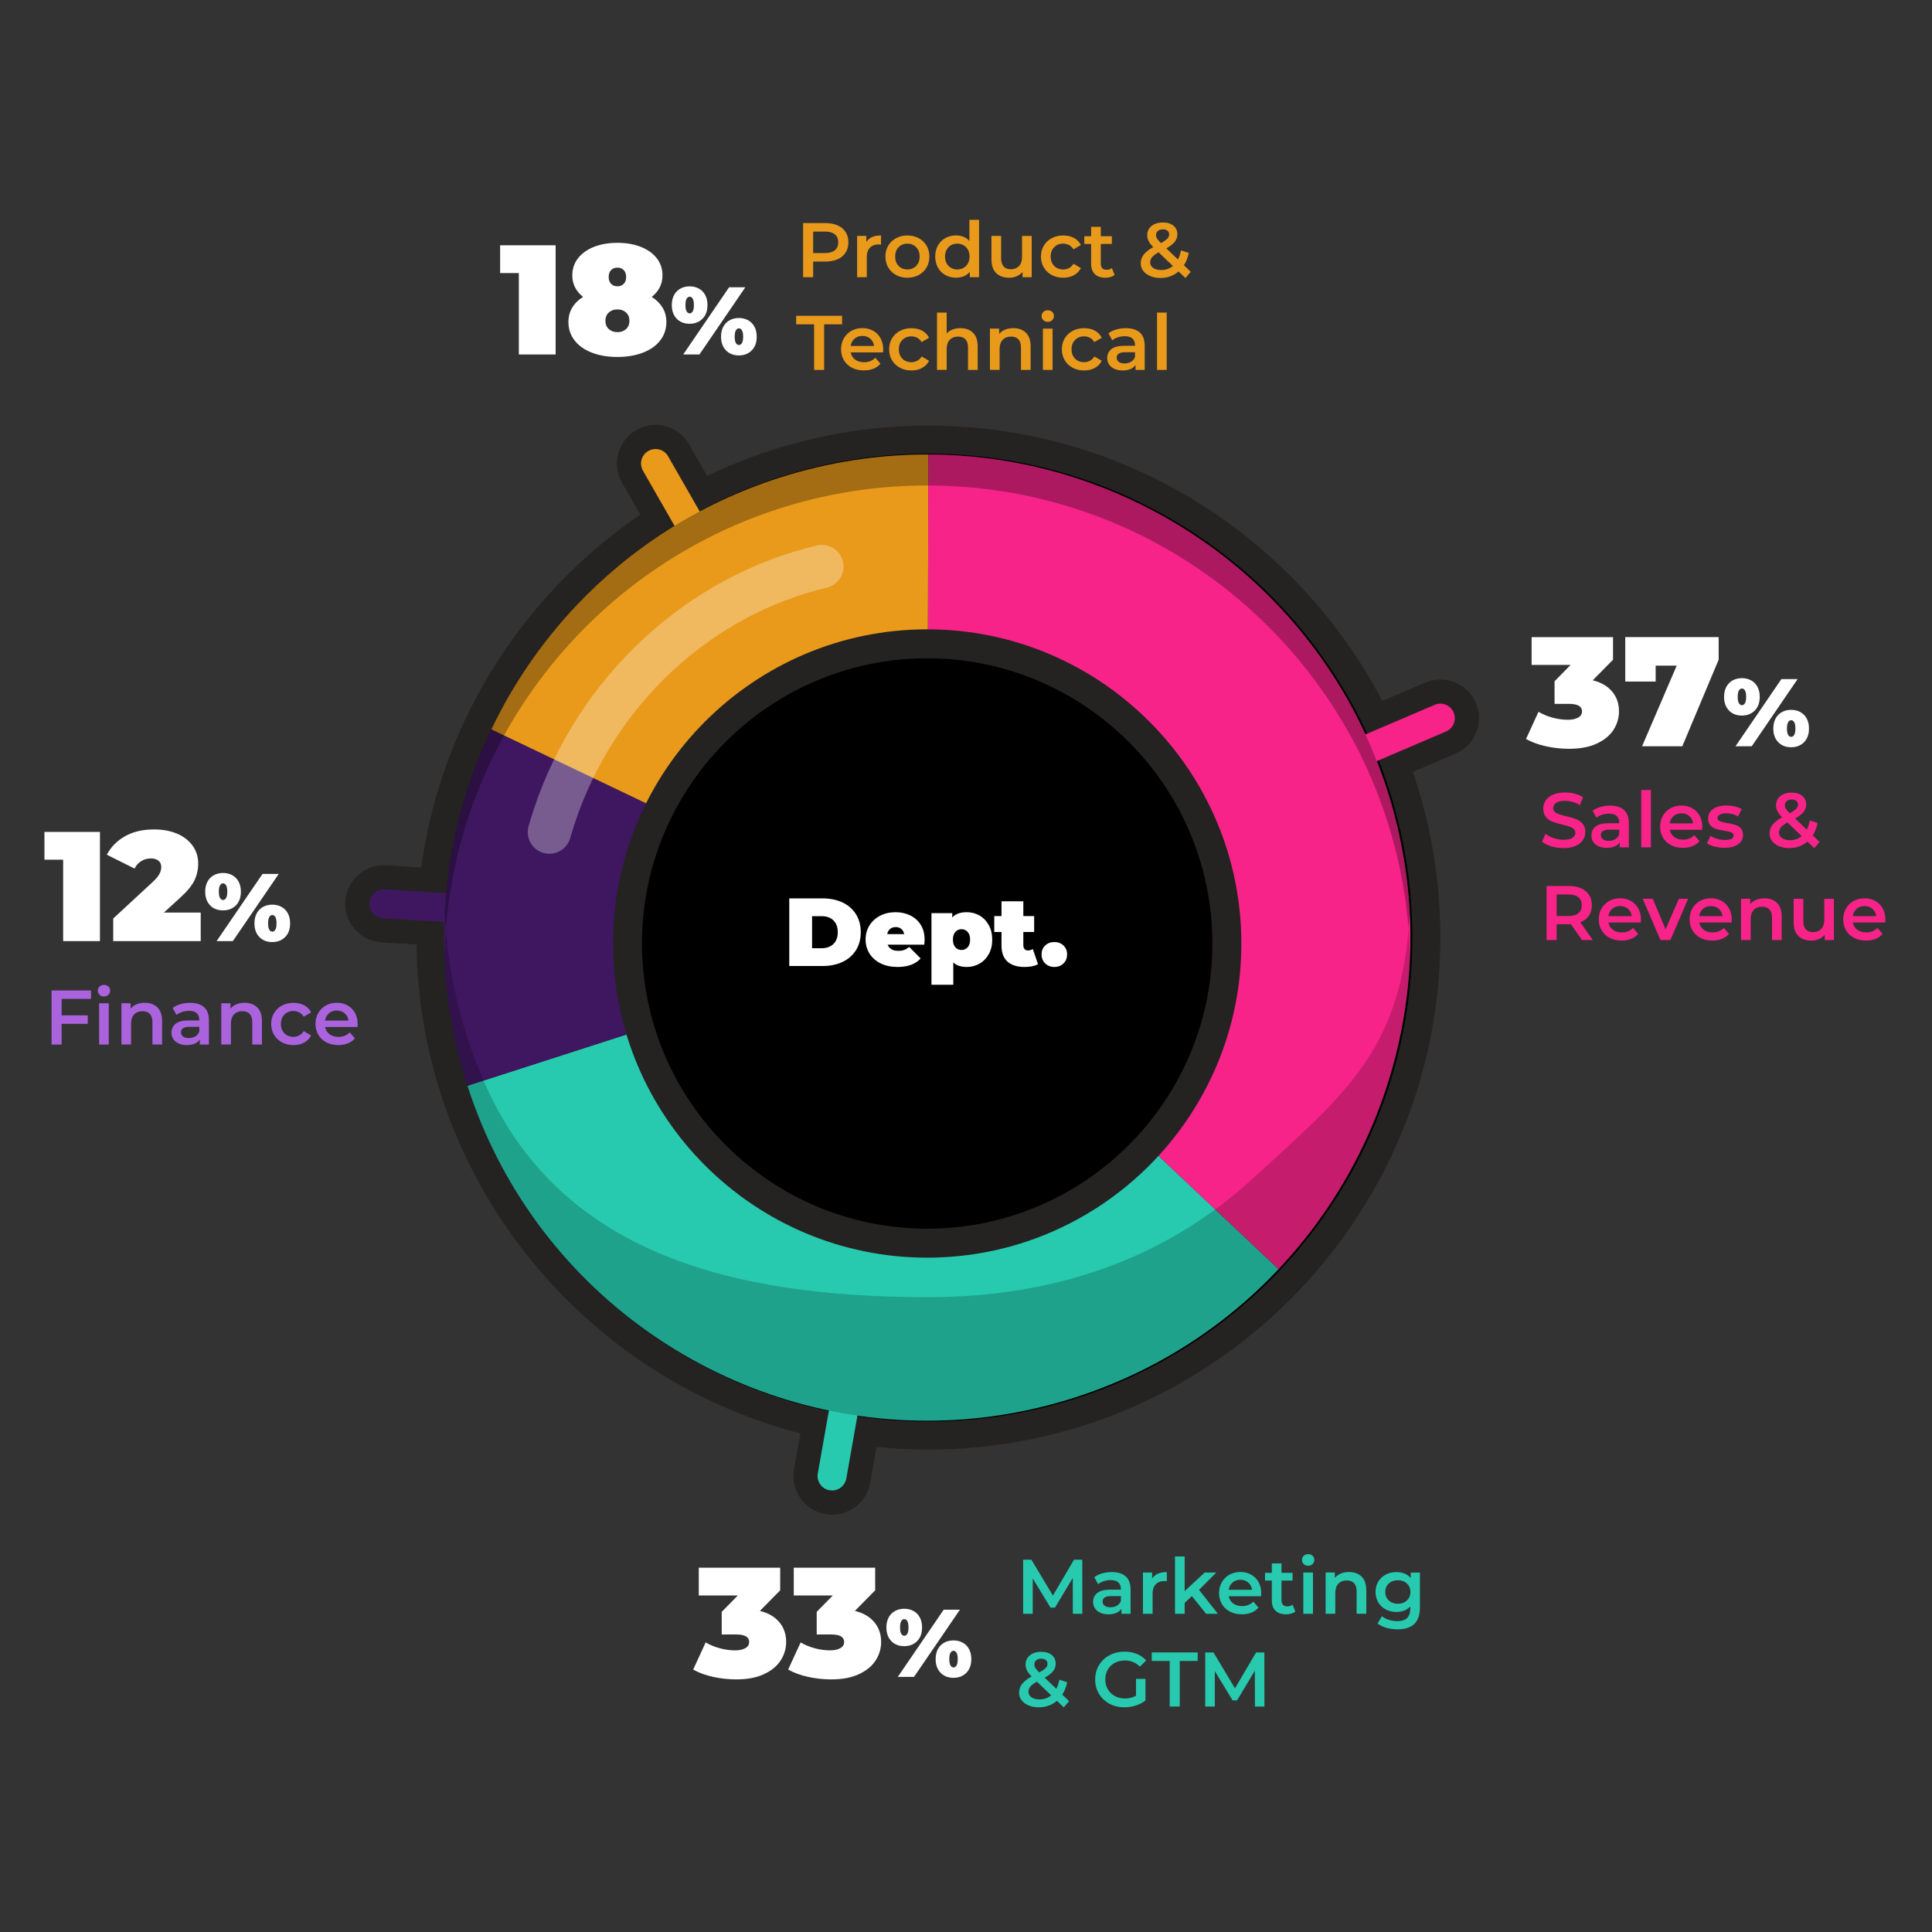 <svg xmlns="http://www.w3.org/2000/svg" id="Layer_10" data-name="Layer 10" viewBox="0 0 800 800"><rect x="0" y="0" width="800" height="800" fill="#333333" stroke="none"/><defs><style>      .cls-1 {        fill: #aa62dd;      }      .cls-2 {        fill: #3e1760;      }      .cls-3 {        fill: #e99a1b;      }      .cls-4, .cls-5 {        fill: #fff;      }      .cls-4, .cls-6 {        opacity: .3;      }      .cls-7 {        fill: #27caaf;      }      .cls-8 {        fill: #252222;      }      .cls-9 {        fill: #f72389;      }      .cls-10 {        fill: none;        stroke: #000;        stroke-miterlimit: 10;        stroke-width: .79px;      }      .cls-11 {        opacity: .2;      }    </style></defs><g><path class="cls-5" d="M322.72,671.72c1.87,2.26,2.81,4.98,2.81,8.17,0,2.71-.74,5.24-2.23,7.59-1.49,2.35-3.78,4.25-6.88,5.72-3.1,1.46-6.95,2.2-11.56,2.2-3.19,0-6.36-.35-9.53-1.03-3.16-.69-5.93-1.7-8.3-3.04l5.17-11.24c1.85,1.08,3.84,1.9,5.97,2.45,2.13.56,4.19.84,6.17.84,1.76,0,3.19-.3,4.26-.9,1.08-.6,1.62-1.46,1.62-2.58,0-2.07-1.79-3.1-5.36-3.1h-6.01v-9.36l6.65-6.78h-16.15v-11.5h33.71v9.36l-8.4,8.52c3.49.86,6.17,2.42,8.04,4.68Z"></path><path class="cls-5" d="M362.05,671.72c1.87,2.26,2.81,4.98,2.81,8.17,0,2.71-.74,5.24-2.23,7.59-1.49,2.35-3.78,4.25-6.88,5.72-3.1,1.46-6.95,2.2-11.56,2.2-3.19,0-6.36-.35-9.53-1.03-3.16-.69-5.93-1.7-8.3-3.04l5.17-11.24c1.85,1.08,3.84,1.9,5.97,2.45,2.13.56,4.19.84,6.17.84,1.76,0,3.19-.3,4.26-.9,1.08-.6,1.62-1.46,1.62-2.58,0-2.07-1.79-3.1-5.36-3.1h-6.01v-9.36l6.65-6.78h-16.15v-11.5h33.71v9.36l-8.4,8.52c3.49.86,6.17,2.42,8.04,4.68Z"></path><path class="cls-5" d="M369.11,679.57c-1.38-1.38-2.07-3.27-2.07-5.68,0-1.62.32-3.01.95-4.17.64-1.17,1.52-2.05,2.64-2.66,1.13-.61,2.39-.91,3.8-.91s2.67.3,3.79.91c1.13.61,2.01,1.5,2.64,2.66.64,1.17.95,2.56.95,4.17,0,2.41-.69,4.31-2.07,5.68-1.38,1.38-3.15,2.07-5.33,2.07s-3.95-.69-5.33-2.07ZM390.77,666.53h6.72l-19,27.82h-6.72l19-27.82ZM375.69,676.53c.33-.54.5-1.42.5-2.64s-.17-2.1-.5-2.64c-.33-.54-.75-.81-1.25-.81s-.92.27-1.25.81c-.33.54-.5,1.42-.5,2.64s.17,2.1.5,2.64c.33.54.75.81,1.25.81s.92-.27,1.25-.81ZM389.5,692.68c-1.38-1.38-2.07-3.27-2.07-5.68,0-1.62.32-3.01.95-4.17.64-1.17,1.52-2.05,2.64-2.66,1.12-.61,2.39-.91,3.79-.91s2.67.3,3.8.91c1.12.61,2.01,1.5,2.64,2.66.64,1.17.95,2.56.95,4.17,0,2.41-.69,4.31-2.07,5.68-1.38,1.38-3.15,2.07-5.33,2.07s-3.95-.69-5.33-2.07ZM396.08,689.64c.33-.54.5-1.42.5-2.64s-.17-2.1-.5-2.64c-.33-.54-.75-.81-1.25-.81s-.92.27-1.25.81-.5,1.42-.5,2.64.17,2.1.5,2.64c.33.54.75.81,1.25.81s.92-.27,1.25-.81Z"></path></g><g><path class="cls-5" d="M667.58,286.38c1.87,2.26,2.81,4.98,2.81,8.17,0,2.71-.74,5.24-2.23,7.59-1.49,2.35-3.78,4.25-6.88,5.72-3.1,1.46-6.95,2.2-11.56,2.2-3.19,0-6.36-.35-9.53-1.03-3.16-.69-5.93-1.7-8.3-3.04l5.17-11.24c1.85,1.08,3.84,1.9,5.97,2.45,2.13.56,4.19.84,6.17.84,1.76,0,3.19-.3,4.26-.9,1.08-.6,1.62-1.46,1.62-2.58,0-2.07-1.79-3.1-5.36-3.1h-6.01v-9.36l6.65-6.78h-16.15v-11.5h33.71v9.36l-8.4,8.52c3.49.86,6.17,2.42,8.04,4.68Z"></path><path class="cls-5" d="M711.66,263.81v9.36l-15.05,35.84h-16.66l14.34-33.39h-8.72v6.59h-12.59v-18.41h38.68Z"></path><path class="cls-5" d="M715.97,294.23c-1.38-1.38-2.07-3.27-2.07-5.68,0-1.62.32-3.01.95-4.17.64-1.17,1.52-2.05,2.64-2.66,1.13-.61,2.39-.91,3.8-.91s2.67.3,3.79.91c1.13.61,2.01,1.5,2.64,2.66.64,1.17.95,2.56.95,4.17,0,2.41-.69,4.31-2.07,5.68-1.38,1.38-3.15,2.07-5.33,2.07s-3.95-.69-5.33-2.07ZM737.63,281.2h6.72l-19,27.82h-6.72l19-27.82ZM722.55,291.19c.33-.54.5-1.42.5-2.64s-.17-2.1-.5-2.64c-.33-.54-.75-.81-1.25-.81s-.92.27-1.25.81c-.33.54-.5,1.42-.5,2.64s.17,2.1.5,2.64c.33.54.75.81,1.25.81s.92-.27,1.25-.81ZM736.36,307.35c-1.38-1.38-2.07-3.27-2.07-5.68,0-1.62.32-3.01.95-4.17.64-1.17,1.52-2.05,2.64-2.66,1.12-.61,2.39-.91,3.79-.91s2.67.3,3.8.91c1.12.61,2.01,1.5,2.64,2.66.64,1.17.95,2.56.95,4.17,0,2.41-.69,4.31-2.07,5.68-1.38,1.38-3.15,2.07-5.33,2.07s-3.95-.69-5.33-2.07ZM742.94,304.31c.33-.54.5-1.42.5-2.64s-.17-2.1-.5-2.64c-.33-.54-.75-.81-1.25-.81s-.92.27-1.25.81-.5,1.42-.5,2.64.17,2.1.5,2.64c.33.54.75.81,1.25.81s.92-.27,1.25-.81Z"></path></g><g><path class="cls-5" d="M41.39,344.48v45.21h-15.24v-33.71h-7.75v-11.5h22.99Z"></path><path class="cls-5" d="M83.11,377.87v11.82h-36.23v-9.36l16.34-15.11c1.42-1.33,2.37-2.48,2.84-3.42.47-.95.71-1.87.71-2.78,0-1.12-.38-1.99-1.13-2.62-.75-.62-1.84-.94-3.26-.94s-2.67.37-3.88,1.1c-1.21.73-2.13,1.77-2.78,3.1l-11.5-5.75c1.72-3.23,4.24-5.78,7.56-7.65,3.31-1.87,7.32-2.81,12.01-2.81,3.57,0,6.74.58,9.49,1.74,2.75,1.16,4.91,2.82,6.46,4.97,1.55,2.15,2.33,4.63,2.33,7.43,0,2.5-.53,4.83-1.58,7.01-1.06,2.17-3.11,4.64-6.17,7.39l-6.46,5.88h15.24Z"></path><path class="cls-5" d="M87.04,374.9c-1.38-1.38-2.07-3.27-2.07-5.68,0-1.62.32-3.01.95-4.17.64-1.17,1.52-2.05,2.64-2.66,1.13-.61,2.39-.91,3.8-.91s2.67.3,3.79.91c1.13.61,2.01,1.5,2.64,2.66.64,1.17.95,2.56.95,4.17,0,2.41-.69,4.31-2.07,5.68-1.38,1.38-3.15,2.07-5.33,2.07s-3.95-.69-5.33-2.07ZM108.7,361.87h6.72l-19,27.82h-6.72l19-27.82ZM93.62,371.86c.33-.54.5-1.42.5-2.64s-.17-2.1-.5-2.64c-.33-.54-.75-.81-1.25-.81s-.92.27-1.25.81c-.33.54-.5,1.42-.5,2.64s.17,2.1.5,2.64c.33.54.75.81,1.25.81s.92-.27,1.25-.81ZM107.43,388.02c-1.38-1.38-2.07-3.27-2.07-5.68,0-1.62.32-3.01.95-4.17.64-1.17,1.52-2.05,2.64-2.66,1.12-.61,2.39-.91,3.79-.91s2.67.3,3.8.91c1.12.61,2.01,1.5,2.64,2.66.64,1.17.95,2.56.95,4.17,0,2.41-.69,4.31-2.07,5.68-1.38,1.38-3.15,2.07-5.33,2.07s-3.95-.69-5.33-2.07ZM114.01,384.98c.33-.54.5-1.42.5-2.64s-.17-2.1-.5-2.64c-.33-.54-.75-.81-1.25-.81s-.92.27-1.25.81-.5,1.42-.5,2.64.17,2.1.5,2.64c.33.54.75.81,1.25.81s.92-.27,1.25-.81Z"></path></g><g><path class="cls-5" d="M230.08,101.57v45.21h-15.24v-33.71h-7.75v-11.5h22.99Z"></path><path class="cls-5" d="M274.35,127.37c1.05,1.74,1.58,3.74,1.58,5.97,0,2.89-.85,5.42-2.55,7.62-1.7,2.2-4.09,3.89-7.17,5.07s-6.6,1.78-10.56,1.78-7.48-.59-10.56-1.78-5.47-2.87-7.17-5.07c-1.7-2.2-2.55-4.74-2.55-7.62,0-2.24.53-4.23,1.58-5.97,1.05-1.74,2.55-3.22,4.49-4.42-2.97-2.37-4.46-5.34-4.46-8.91,0-2.71.79-5.08,2.36-7.1,1.57-2.02,3.77-3.59,6.59-4.71,2.82-1.12,6.06-1.68,9.72-1.68s6.9.56,9.72,1.68c2.82,1.12,5.01,2.69,6.59,4.71,1.57,2.02,2.36,4.39,2.36,7.1,0,3.57-1.49,6.54-4.46,8.91,1.94,1.21,3.43,2.68,4.49,4.42ZM259.24,136.25c.93-.86,1.39-2,1.39-3.42s-.46-2.56-1.39-3.42c-.93-.86-2.12-1.29-3.58-1.29s-2.66.43-3.58,1.29c-.93.86-1.39,2-1.39,3.42s.46,2.56,1.39,3.42c.93.86,2.12,1.29,3.58,1.29s2.66-.43,3.58-1.29ZM253.04,111.84c-.67.69-1,1.64-1,2.84s.33,2.15,1,2.84c.67.69,1.54,1.03,2.62,1.03s1.95-.34,2.62-1.03c.67-.69,1-1.64,1-2.84s-.33-2.15-1-2.84c-.67-.69-1.54-1.03-2.62-1.03s-1.95.35-2.62,1.03Z"></path><path class="cls-5" d="M280.25,131.99c-1.38-1.38-2.07-3.27-2.07-5.68,0-1.62.32-3.01.95-4.17.64-1.17,1.52-2.05,2.64-2.66,1.13-.61,2.39-.91,3.8-.91s2.67.3,3.79.91c1.13.61,2.01,1.5,2.64,2.66.64,1.17.95,2.56.95,4.17,0,2.41-.69,4.31-2.07,5.68-1.38,1.38-3.15,2.07-5.33,2.07s-3.95-.69-5.33-2.07ZM301.91,118.95h6.72l-19,27.82h-6.72l19-27.82ZM286.83,128.95c.33-.54.5-1.42.5-2.64s-.17-2.1-.5-2.64c-.33-.54-.75-.81-1.25-.81s-.92.27-1.25.81c-.33.54-.5,1.42-.5,2.64s.17,2.1.5,2.64c.33.54.75.81,1.25.81s.92-.27,1.25-.81ZM300.64,145.1c-1.38-1.38-2.07-3.27-2.07-5.68,0-1.62.32-3.01.95-4.17.64-1.17,1.52-2.05,2.64-2.66,1.12-.61,2.39-.91,3.79-.91s2.67.3,3.8.91c1.12.61,2.01,1.5,2.64,2.66.64,1.17.95,2.56.95,4.17,0,2.41-.69,4.31-2.07,5.68-1.38,1.38-3.15,2.07-5.33,2.07s-3.95-.69-5.33-2.07ZM307.22,142.06c.33-.54.5-1.42.5-2.64s-.17-2.1-.5-2.64c-.33-.54-.75-.81-1.25-.81s-.92.27-1.25.81-.5,1.42-.5,2.64.17,2.1.5,2.64c.33.54.75.81,1.25.81s.92-.27,1.25-.81Z"></path></g><g><path class="cls-8" d="M257.57,199.9c-4.39-7.65-1.73-17.45,5.93-21.84,2.42-1.39,5.17-2.12,7.95-2.12,5.72,0,11.04,3.08,13.89,8.04l42.15,73.56-9.89,4.59c-3.38,1.57-6.74,3.29-9.99,5.12l-8.65,4.87-41.38-72.22Z"></path><path class="cls-8" d="M157.98,390.21c-4.26-.27-8.17-2.18-11-5.38-2.83-3.2-4.24-7.32-3.97-11.58.52-8.41,7.54-15.01,15.98-15.01.32,0,.64,0,.97.03l77.18,4.8-1.35,10.59c-.47,3.68-.8,7.44-.99,11.18l-.5,10.12-76.31-4.75Z"></path><path class="cls-8" d="M511.06,340.05c-1.37-3.5-2.87-6.96-4.48-10.28l-4.56-9.43,88.11-37.68c2-.86,4.12-1.29,6.29-1.29,6.42,0,12.19,3.81,14.71,9.71,3.47,8.11-.31,17.53-8.42,21l-87.9,37.58-3.75-9.62Z"></path><path class="cls-8" d="M344.55,627.19c-.93,0-1.87-.08-2.79-.24-4.21-.74-7.87-3.08-10.32-6.58-2.45-3.5-3.39-7.75-2.65-11.96l13.66-77.31,9.87,1.77c3.63.65,7.37,1.17,11.12,1.54l10.74,1.06-13.87,78.52c-1.35,7.66-7.98,13.22-15.75,13.22Z"></path><path class="cls-8" d="M384.42,600.24c-116.9,0-212-95.1-212-212s95.1-212,212-212,212,95.1,212,212-95.1,212-212,212Z"></path></g><circle class="cls-10" cx="384.42" cy="388.24" r="200"></circle><path class="cls-7" d="M529.42,525.52c-22.38,23.76-50.89,42.37-84.14,53.08-20.54,6.62-41.36,9.73-61.83,9.68-84.32-.19-162.61-54.1-189.88-138.69l6.66-2.15,183.7-59.2,135.09,127.47,10.4,9.81Z"></path><path class="cls-2" d="M383.93,388.24l-183.7,59.2-6.66,2.15c-5.79-17.96-8.9-36.15-9.56-54.12v-.05c-.21-5.91-.16-11.79.15-17.64,1.39-26.51,8.08-52.24,19.32-75.76l5.24,2.5,175.21,83.72Z"></path><path class="cls-3" d="M384.42,188.21l-.03,12.82-.46,187.21-175.21-83.72-5.24-2.5c8.91-18.64,20.69-35.9,34.97-51.06,22.38-23.75,50.88-42.36,84.14-53.08,20.54-6.61,41.36-9.72,61.83-9.67Z"></path><path class="cls-9" d="M583.85,395.56s0,0,0,.02c-1.01,27.61-7.78,54.44-19.46,78.88-8.92,18.65-20.7,35.9-34.97,51.06l-10.4-9.81-135.09-127.47.46-187.21.03-12.82c84.32.18,162.61,54.09,189.87,138.69,5.43,16.85,8.51,33.9,9.42,50.79.31,5.98.36,11.95.14,17.87Z"></path><path class="cls-3" d="M302.69,258.53c3.48-1.96,7.05-3.79,10.69-5.48l-36.73-64.1c-1.65-2.88-5.31-3.87-8.19-2.22-2.88,1.65-3.87,5.31-2.22,8.19l36.45,63.61Z"></path><path class="cls-2" d="M225.85,372.39l-66.51-4.14c-3.29-.2-6.16,2.31-6.36,5.62-.21,3.31,2.31,6.16,5.62,6.36l66.2,4.12c.2-4.03.55-8.02,1.06-11.96Z"></path><path class="cls-9" d="M601.94,295.02c-1.3-3.05-4.83-4.46-7.88-3.16l-78.48,33.56c1.74,3.59,3.34,7.26,4.79,11l78.4-33.52c3.05-1.3,4.46-4.83,3.16-7.88Z"></path><path class="cls-7" d="M350.55,542.7l-11.92,67.44c-.58,3.26,1.6,6.38,4.86,6.95.35.06.7.09,1.05.09,2.86,0,5.39-2.05,5.9-4.96l11.99-67.89c-4.01-.4-7.98-.94-11.89-1.65Z"></path><path class="cls-6" d="M383.93,201.03h.46c104.73.24,190.55,80.97,198.88,183.61.18-2.3.33-4.62.44-6.95-.91-16.89-3.99-33.94-9.42-50.79-27.26-84.6-105.55-138.51-189.87-138.69-20.47-.05-41.29,3.06-61.83,9.67-33.26,10.72-61.76,29.33-84.14,53.08-14.28,15.16-26.06,32.42-34.97,51.06-11.24,23.52-17.93,49.25-19.32,75.76.1,2.3.25,4.59.43,6.86,2.34-28.88,10.82-56.02,24.13-80.12,34.06-61.7,99.76-103.49,175.21-103.49Z"></path><path class="cls-11" d="M583.27,384.66v-.02c-4.21,51.78-28.69,70.53-64.81,103.62s-81.96,48.87-134.04,48.87c-82.32,0-153.52-18.63-184.19-89.69-8.43-19.52-13.84-40.65-15.64-62.8v.02c-.29,3.56-.48,7.15-.58,10.76v.05c.66,17.97,3.77,36.16,9.56,54.12,27.27,84.59,105.56,138.5,189.88,138.69,20.47.05,41.29-3.06,61.83-9.68,33.25-10.71,61.76-29.32,84.14-53.08,14.27-15.16,26.05-32.41,34.97-51.06,11.68-24.44,18.45-51.27,19.46-78.88,0,0,0-.02,0-.02-.09-3.66-.29-7.29-.58-10.9Z"></path><g><path class="cls-7" d="M444.24,668.24l-.03-14.85-7.36,12.29h-1.86l-7.36-12.1v14.66h-3.97v-22.4h3.42l8.9,14.85,8.74-14.85h3.42l.03,22.4h-3.94Z"></path><path class="cls-7" d="M466.15,652.76c1.33,1.21,2,3.02,2,5.46v10.02h-3.78v-2.08c-.49.75-1.19,1.32-2.1,1.71s-2,.59-3.28.59-2.4-.22-3.36-.66c-.96-.44-1.7-1.04-2.22-1.82-.52-.78-.79-1.66-.79-2.64,0-1.54.57-2.77,1.71-3.7,1.14-.93,2.94-1.39,5.39-1.39h4.42v-.26c0-1.19-.36-2.11-1.07-2.75-.72-.64-1.78-.96-3.19-.96-.96,0-1.9.15-2.83.45s-1.71.71-2.35,1.25l-1.57-2.91c.9-.68,1.97-1.21,3.23-1.57,1.26-.36,2.59-.54,4-.54,2.52,0,4.44.6,5.78,1.81ZM462.5,664.86c.78-.46,1.33-1.11,1.65-1.97v-1.98h-4.13c-2.3,0-3.46.76-3.46,2.27,0,.73.29,1.3.87,1.73.58.43,1.38.64,2.4.64s1.89-.23,2.67-.69Z"></path><path class="cls-7" d="M483.15,650.96v3.81c-.34-.06-.65-.1-.93-.1-1.56,0-2.77.45-3.65,1.36-.88.91-1.31,2.21-1.31,3.92v8.29h-4v-17.09h3.81v2.5c1.15-1.79,3.18-2.69,6.08-2.69Z"></path><path class="cls-7" d="M493.52,660.91l-2.98,2.82v4.51h-4v-23.74h4v14.34l8.29-7.68h4.8l-7.13,7.17,7.81,9.92h-4.86l-5.92-7.33Z"></path><path class="cls-7" d="M522.2,660.97h-13.41c.23,1.26.85,2.26,1.84,2.99.99.74,2.22,1.1,3.7,1.1,1.88,0,3.42-.62,4.64-1.86l2.14,2.46c-.77.92-1.74,1.61-2.91,2.08s-2.5.7-3.97.7c-1.88,0-3.53-.37-4.96-1.12-1.43-.75-2.53-1.79-3.31-3.12-.78-1.33-1.17-2.84-1.17-4.53s.38-3.16,1.14-4.5c.76-1.33,1.81-2.37,3.15-3.12,1.34-.75,2.86-1.12,4.54-1.12s3.15.37,4.46,1.1c1.31.74,2.34,1.77,3.07,3.1.74,1.33,1.1,2.88,1.1,4.62,0,.28-.02.67-.06,1.18ZM510.37,655.29c-.88.76-1.42,1.77-1.62,3.02h9.7c-.17-1.24-.69-2.24-1.57-3.01-.88-.77-1.96-1.15-3.26-1.15s-2.36.38-3.25,1.14Z"></path><path class="cls-7" d="M536.37,667.31c-.47.38-1.04.67-1.71.86-.67.19-1.38.29-2.13.29-1.88,0-3.33-.49-4.35-1.47-1.03-.98-1.54-2.41-1.54-4.29v-8.22h-2.82v-3.2h2.82v-3.9h4v3.9h4.58v3.2h-4.58v8.13c0,.83.2,1.47.61,1.9.4.44.99.66,1.76.66.89,0,1.64-.23,2.24-.7l1.12,2.85Z"></path><path class="cls-7" d="M539.86,647.65c-.49-.46-.74-1.03-.74-1.71s.24-1.25.74-1.71c.49-.46,1.1-.69,1.82-.69s1.33.22,1.82.66c.49.44.74.99.74,1.65,0,.7-.24,1.3-.72,1.78-.48.48-1.09.72-1.84.72s-1.33-.23-1.82-.69ZM539.67,651.15h4v17.09h-4v-17.09Z"></path><path class="cls-7" d="M563.8,652.84c1.3,1.26,1.95,3.13,1.95,5.6v9.79h-4v-9.28c0-1.49-.35-2.62-1.05-3.38-.71-.76-1.71-1.14-3.01-1.14-1.47,0-2.63.44-3.49,1.33-.85.89-1.28,2.16-1.28,3.82v8.64h-4v-17.09h3.81v2.21c.66-.79,1.49-1.39,2.5-1.79,1-.41,2.13-.61,3.39-.61,2.15,0,3.88.63,5.18,1.89Z"></path><path class="cls-7" d="M587.96,651.15v14.5c0,6.02-3.07,9.02-9.22,9.02-1.64,0-3.2-.21-4.67-.62s-2.69-1.02-3.65-1.81l1.79-3.01c.75.62,1.69,1.11,2.83,1.49,1.14.37,2.3.56,3.47.56,1.88,0,3.25-.43,4.13-1.28s1.31-2.15,1.31-3.9v-.9c-.68.75-1.52,1.31-2.5,1.7-.98.38-2.06.58-3.23.58-1.62,0-3.09-.35-4.4-1.04-1.31-.69-2.35-1.67-3.1-2.93s-1.14-2.7-1.14-4.32.38-3.06,1.14-4.3,1.79-2.21,3.1-2.9,2.78-1.02,4.4-1.02c1.24,0,2.36.2,3.38.61,1.01.41,1.86,1.02,2.54,1.86v-2.27h3.81ZM582.56,662.72c.97-.91,1.46-2.08,1.46-3.54s-.49-2.59-1.46-3.49-2.21-1.34-3.73-1.34-2.79.45-3.76,1.34-1.46,2.06-1.46,3.49.48,2.63,1.46,3.54c.97.91,2.22,1.36,3.76,1.36s2.76-.45,3.73-1.36Z"></path><path class="cls-7" d="M440.47,706.99l-2.81-2.72c-2.09,1.79-4.6,2.69-7.52,2.69-1.56,0-2.96-.26-4.19-.77-1.24-.51-2.21-1.22-2.91-2.13-.7-.91-1.06-1.94-1.06-3.09,0-1.39.41-2.61,1.22-3.66.81-1.06,2.13-2.1,3.97-3.12-.9-.9-1.54-1.73-1.92-2.51-.38-.78-.58-1.58-.58-2.42,0-1.58.59-2.85,1.78-3.82,1.18-.97,2.76-1.46,4.72-1.46,1.81,0,3.26.44,4.35,1.33,1.09.89,1.63,2.09,1.63,3.6,0,1.15-.36,2.18-1.07,3.07-.71.9-1.88,1.8-3.5,2.72l4.83,4.61c.53-1.04.95-2.3,1.25-3.78l3.23,1.06c-.43,1.98-1.1,3.69-2.02,5.12l2.82,2.69-2.21,2.59ZM435.28,702l-5.92-5.66c-1.28.7-2.18,1.38-2.7,2.03-.52.65-.79,1.38-.79,2.19,0,.94.42,1.7,1.25,2.27.83.58,1.93.86,3.3.86,1.86,0,3.48-.56,4.86-1.7ZM429.08,687.48c-.51.44-.77,1.01-.77,1.71,0,.51.14,1,.42,1.46.28.46.81,1.08,1.6,1.87,1.28-.7,2.17-1.32,2.67-1.84.5-.52.75-1.09.75-1.71,0-.66-.23-1.18-.69-1.57-.46-.38-1.09-.58-1.9-.58-.88,0-1.57.22-2.08.66Z"></path><path class="cls-7" d="M470.39,695.18h3.94v8.93c-1.15.92-2.5,1.62-4.03,2.11-1.54.49-3.12.74-4.74.74-2.28,0-4.34-.5-6.18-1.49-1.83-.99-3.27-2.36-4.32-4.11-1.04-1.75-1.57-3.72-1.57-5.92s.52-4.17,1.57-5.92c1.05-1.75,2.49-3.12,4.34-4.11,1.85-.99,3.92-1.49,6.22-1.49,1.88,0,3.58.31,5.12.93,1.54.62,2.83,1.53,3.87,2.72l-2.62,2.56c-1.71-1.71-3.77-2.56-6.18-2.56-1.58,0-2.98.33-4.21.99-1.23.66-2.19,1.59-2.88,2.78s-1.04,2.56-1.04,4.1.35,2.84,1.04,4.03c.69,1.19,1.65,2.13,2.88,2.82,1.23.68,2.62,1.02,4.18,1.02,1.75,0,3.29-.38,4.61-1.15v-6.98Z"></path><path class="cls-7" d="M484.34,687.76h-7.42v-3.52h19.01v3.52h-7.42v18.88h-4.16v-18.88Z"></path><path class="cls-7" d="M519.64,706.64l-.03-14.85-7.36,12.29h-1.86l-7.36-12.1v14.66h-3.97v-22.4h3.42l8.9,14.85,8.74-14.85h3.42l.03,22.4h-3.94Z"></path></g><g><path class="cls-9" d="M642.35,350.45c-1.61-.49-2.89-1.14-3.82-1.95l1.44-3.23c.92.73,2.04,1.32,3.38,1.78,1.33.46,2.67.69,4.02.69,1.66,0,2.91-.27,3.73-.8.82-.53,1.23-1.24,1.23-2.11,0-.64-.23-1.17-.69-1.58s-1.04-.74-1.74-.98c-.7-.23-1.66-.5-2.88-.8-1.71-.4-3.09-.81-4.14-1.22-1.06-.4-1.96-1.04-2.72-1.9-.76-.86-1.14-2.03-1.14-3.5,0-1.24.34-2.36,1.01-3.38.67-1.01,1.68-1.82,3.04-2.42,1.35-.6,3.01-.9,4.98-.9,1.37,0,2.71.17,4.03.51,1.32.34,2.46.83,3.42,1.47l-1.31,3.23c-.98-.58-2-1.01-3.07-1.31-1.07-.3-2.1-.45-3.1-.45-1.64,0-2.86.28-3.66.83-.8.56-1.2,1.29-1.2,2.21,0,.64.23,1.16.69,1.57.46.41,1.04.73,1.74.96s1.66.5,2.88.8c1.66.38,3.03.78,4.1,1.2s1.98,1.05,2.74,1.9c.76.85,1.14,2.01,1.14,3.46,0,1.24-.34,2.36-1.01,3.36-.67,1-1.69,1.8-3.06,2.4-1.37.6-3.03.9-4.99.9-1.73,0-3.4-.25-5.01-.74Z"></path><path class="cls-9" d="M672.47,335.39c1.33,1.21,2,3.02,2,5.46v10.02h-3.78v-2.08c-.49.75-1.19,1.32-2.1,1.71-.91.39-2,.59-3.28.59s-2.4-.22-3.36-.66-1.7-1.04-2.22-1.82c-.52-.78-.78-1.66-.78-2.64,0-1.54.57-2.77,1.71-3.7,1.14-.93,2.94-1.39,5.39-1.39h4.42v-.26c0-1.19-.36-2.11-1.07-2.75-.72-.64-1.78-.96-3.18-.96-.96,0-1.9.15-2.83.45s-1.71.71-2.35,1.25l-1.57-2.91c.9-.68,1.97-1.21,3.23-1.57,1.26-.36,2.59-.54,4-.54,2.52,0,4.44.6,5.78,1.81ZM668.82,347.49c.78-.46,1.33-1.11,1.65-1.97v-1.98h-4.13c-2.3,0-3.46.76-3.46,2.27,0,.73.29,1.3.86,1.73.58.43,1.38.64,2.4.64s1.89-.23,2.67-.69Z"></path><path class="cls-9" d="M679.59,327.12h4v23.74h-4v-23.74Z"></path><path class="cls-9" d="M704.83,343.6h-13.41c.23,1.26.85,2.26,1.84,2.99.99.74,2.22,1.1,3.7,1.1,1.88,0,3.42-.62,4.64-1.86l2.14,2.46c-.77.92-1.74,1.61-2.91,2.08-1.17.47-2.5.7-3.97.7-1.88,0-3.53-.37-4.96-1.12-1.43-.75-2.53-1.79-3.31-3.12-.78-1.33-1.17-2.84-1.17-4.53s.38-3.16,1.14-4.5c.76-1.33,1.81-2.37,3.15-3.12,1.34-.75,2.86-1.12,4.54-1.12s3.15.37,4.46,1.1c1.31.74,2.34,1.77,3.07,3.1.74,1.33,1.1,2.88,1.1,4.62,0,.28-.02.67-.06,1.18ZM693.01,337.92c-.89.76-1.42,1.77-1.62,3.02h9.7c-.17-1.24-.69-2.24-1.57-3.01-.88-.77-1.96-1.15-3.26-1.15s-2.36.38-3.25,1.14Z"></path><path class="cls-9" d="M709.95,350.54c-1.32-.36-2.38-.82-3.17-1.38l1.54-3.04c.77.51,1.69.92,2.77,1.23,1.08.31,2.14.46,3.18.46,2.39,0,3.58-.63,3.58-1.89,0-.6-.3-1.01-.91-1.25s-1.58-.46-2.93-.67c-1.41-.21-2.56-.46-3.44-.74-.89-.28-1.65-.76-2.3-1.46-.65-.69-.98-1.66-.98-2.9,0-1.62.68-2.92,2.03-3.89,1.35-.97,3.18-1.46,5.49-1.46,1.17,0,2.35.13,3.52.4,1.17.27,2.13.62,2.88,1.07l-1.54,3.04c-1.45-.85-3.08-1.28-4.9-1.28-1.17,0-2.06.18-2.67.53s-.91.82-.91,1.39c0,.64.33,1.09.98,1.36.65.27,1.66.52,3.02.75,1.37.21,2.49.46,3.36.74.87.28,1.63.75,2.26,1.41.63.66.94,1.6.94,2.82,0,1.6-.69,2.88-2.08,3.84-1.39.96-3.28,1.44-5.66,1.44-1.39,0-2.74-.18-4.06-.54Z"></path><path class="cls-9" d="M751.23,351.21l-2.82-2.72c-2.09,1.79-4.6,2.69-7.52,2.69-1.56,0-2.96-.26-4.19-.77-1.24-.51-2.21-1.22-2.91-2.13-.7-.91-1.06-1.94-1.06-3.09,0-1.39.41-2.61,1.22-3.66.81-1.06,2.13-2.1,3.97-3.12-.9-.9-1.54-1.73-1.92-2.51-.38-.78-.58-1.58-.58-2.42,0-1.58.59-2.85,1.78-3.82,1.18-.97,2.76-1.46,4.72-1.46,1.81,0,3.26.44,4.35,1.33,1.09.89,1.63,2.09,1.63,3.6,0,1.15-.36,2.18-1.07,3.07-.71.9-1.88,1.8-3.5,2.72l4.83,4.61c.53-1.04.95-2.3,1.25-3.78l3.23,1.06c-.43,1.98-1.1,3.69-2.02,5.12l2.82,2.69-2.21,2.59ZM746.05,346.22l-5.92-5.66c-1.28.7-2.18,1.38-2.7,2.03-.52.65-.78,1.38-.78,2.19,0,.94.42,1.7,1.25,2.27.83.58,1.93.86,3.3.86,1.86,0,3.48-.56,4.86-1.7ZM739.84,331.71c-.51.44-.77,1.01-.77,1.71,0,.51.14,1,.42,1.46.28.46.81,1.08,1.6,1.87,1.28-.7,2.17-1.32,2.67-1.84.5-.52.75-1.09.75-1.71,0-.66-.23-1.18-.69-1.57-.46-.38-1.09-.58-1.9-.58-.88,0-1.57.22-2.08.66Z"></path><path class="cls-9" d="M655.07,389.26l-4.58-6.56c-.19.02-.48.03-.86.03h-5.06v6.53h-4.16v-22.4h9.22c1.94,0,3.63.32,5.07.96,1.44.64,2.54,1.56,3.31,2.75.77,1.19,1.15,2.61,1.15,4.26s-.41,3.14-1.23,4.35c-.82,1.22-2,2.12-3.54,2.72l5.15,7.36h-4.48ZM653.57,371.53c-.94-.77-2.32-1.15-4.13-1.15h-4.86v8.93h4.86c1.81,0,3.19-.39,4.13-1.17.94-.78,1.41-1.88,1.41-3.31s-.47-2.53-1.41-3.3Z"></path><path class="cls-9" d="M679.43,382h-13.41c.23,1.26.85,2.26,1.84,2.99.99.74,2.22,1.1,3.7,1.1,1.88,0,3.42-.62,4.64-1.86l2.14,2.46c-.77.92-1.74,1.61-2.91,2.08-1.17.47-2.5.7-3.97.7-1.88,0-3.53-.37-4.96-1.12-1.43-.75-2.53-1.79-3.31-3.12-.78-1.33-1.17-2.84-1.17-4.53s.38-3.16,1.14-4.5c.76-1.33,1.81-2.37,3.15-3.12,1.34-.75,2.86-1.12,4.54-1.12s3.15.37,4.46,1.1c1.31.74,2.34,1.77,3.07,3.1.74,1.33,1.1,2.88,1.1,4.62,0,.28-.02.67-.06,1.18ZM667.6,376.32c-.89.76-1.42,1.77-1.62,3.02h9.7c-.17-1.24-.69-2.24-1.57-3.01-.88-.77-1.96-1.15-3.26-1.15s-2.36.38-3.25,1.14Z"></path><path class="cls-9" d="M699.01,372.17l-7.33,17.09h-4.13l-7.33-17.09h4.16l5.31,12.67,5.47-12.67h3.84Z"></path><path class="cls-9" d="M717.03,382h-13.41c.23,1.26.85,2.26,1.84,2.99.99.74,2.22,1.1,3.7,1.1,1.88,0,3.42-.62,4.64-1.86l2.14,2.46c-.77.92-1.74,1.61-2.91,2.08-1.17.47-2.5.7-3.97.7-1.88,0-3.53-.37-4.96-1.12-1.43-.75-2.53-1.79-3.31-3.12-.78-1.33-1.17-2.84-1.17-4.53s.38-3.16,1.14-4.5c.76-1.33,1.81-2.37,3.15-3.12,1.34-.75,2.86-1.12,4.54-1.12s3.15.37,4.46,1.1c1.31.74,2.34,1.77,3.07,3.1.74,1.33,1.1,2.88,1.1,4.62,0,.28-.02.67-.06,1.18ZM705.2,376.32c-.89.76-1.42,1.77-1.62,3.02h9.7c-.17-1.24-.69-2.24-1.57-3.01-.88-.77-1.96-1.15-3.26-1.15s-2.36.38-3.25,1.14Z"></path><path class="cls-9" d="M735.81,373.87c1.3,1.26,1.95,3.13,1.95,5.6v9.79h-4v-9.28c0-1.49-.35-2.62-1.06-3.38-.7-.76-1.71-1.14-3.01-1.14-1.47,0-2.63.44-3.49,1.33-.85.89-1.28,2.16-1.28,3.82v8.64h-4v-17.09h3.81v2.21c.66-.79,1.49-1.39,2.5-1.79s2.13-.61,3.39-.61c2.15,0,3.88.63,5.18,1.89Z"></path><path class="cls-9" d="M759.39,372.17v17.09h-3.81v-2.18c-.64.77-1.44,1.36-2.4,1.78s-2,.62-3.1.62c-2.28,0-4.08-.63-5.39-1.9-1.31-1.27-1.97-3.15-1.97-5.65v-9.76h4v9.22c0,1.54.35,2.68,1.04,3.44.69.76,1.68,1.14,2.96,1.14,1.43,0,2.56-.44,3.41-1.33.84-.88,1.26-2.16,1.26-3.82v-8.64h4Z"></path><path class="cls-9" d="M780.64,382h-13.41c.23,1.26.85,2.26,1.84,2.99.99.74,2.22,1.1,3.7,1.1,1.88,0,3.42-.62,4.64-1.86l2.14,2.46c-.77.92-1.74,1.61-2.91,2.08-1.17.47-2.5.7-3.97.7-1.88,0-3.53-.37-4.96-1.12-1.43-.75-2.53-1.79-3.31-3.12-.78-1.33-1.17-2.84-1.17-4.53s.38-3.16,1.14-4.5c.76-1.33,1.81-2.37,3.15-3.12,1.34-.75,2.86-1.12,4.54-1.12s3.15.37,4.46,1.1c1.31.74,2.34,1.77,3.07,3.1.74,1.33,1.1,2.88,1.1,4.62,0,.28-.02.67-.06,1.18ZM768.82,376.32c-.89.76-1.42,1.77-1.62,3.02h9.7c-.17-1.24-.69-2.24-1.57-3.01-.88-.77-1.96-1.15-3.26-1.15s-2.36.38-3.25,1.14Z"></path></g><g><path class="cls-3" d="M346.84,93.33c1.44.64,2.54,1.56,3.31,2.75.77,1.19,1.15,2.61,1.15,4.26s-.38,3.04-1.15,4.24c-.77,1.21-1.87,2.13-3.31,2.77-1.44.64-3.13.96-5.07.96h-5.06v6.46h-4.16v-22.4h9.22c1.94,0,3.63.32,5.07.96ZM345.7,103.64c.94-.77,1.41-1.87,1.41-3.3s-.47-2.53-1.41-3.3c-.94-.77-2.32-1.15-4.13-1.15h-4.86v8.9h4.86c1.81,0,3.19-.38,4.13-1.15Z"></path><path class="cls-3" d="M364.81,97.49v3.81c-.34-.06-.65-.1-.93-.1-1.56,0-2.77.45-3.65,1.36-.88.91-1.31,2.21-1.31,3.92v8.29h-4v-17.09h3.81v2.5c1.15-1.79,3.18-2.69,6.08-2.69Z"></path><path class="cls-3" d="M371.05,113.88c-1.39-.75-2.47-1.79-3.25-3.12-.78-1.33-1.17-2.84-1.17-4.53s.39-3.19,1.17-4.51c.78-1.32,1.86-2.36,3.25-3.1,1.39-.75,2.94-1.12,4.67-1.12s3.32.37,4.7,1.12c1.39.75,2.47,1.78,3.25,3.1.78,1.32,1.17,2.83,1.17,4.51s-.39,3.19-1.17,4.53c-.78,1.33-1.86,2.37-3.25,3.12-1.39.75-2.96,1.12-4.7,1.12s-3.29-.37-4.67-1.12ZM379.37,110.1c.96-.98,1.44-2.27,1.44-3.87s-.48-2.89-1.44-3.87c-.96-.98-2.18-1.47-3.65-1.47s-2.68.49-3.63,1.47c-.95.98-1.42,2.27-1.42,3.87s.47,2.89,1.42,3.87c.95.98,2.16,1.47,3.63,1.47s2.69-.49,3.65-1.47Z"></path><path class="cls-3" d="M405.41,91.03v23.74h-3.84v-2.21c-.66.81-1.48,1.42-2.45,1.82-.97.4-2.04.61-3.22.61-1.64,0-3.12-.36-4.43-1.09-1.31-.73-2.34-1.75-3.09-3.09-.75-1.33-1.12-2.86-1.12-4.59s.37-3.25,1.12-4.58c.75-1.32,1.78-2.35,3.09-3.07,1.31-.73,2.79-1.09,4.43-1.09,1.13,0,2.17.19,3.1.58.94.38,1.74.96,2.4,1.73v-8.77h4ZM398.98,110.92c.77-.44,1.38-1.06,1.82-1.87.45-.81.67-1.75.67-2.82s-.22-2-.67-2.82c-.45-.81-1.06-1.43-1.82-1.87-.77-.44-1.63-.66-2.59-.66s-1.82.22-2.59.66c-.77.44-1.38,1.06-1.82,1.87-.45.81-.67,1.75-.67,2.82s.22,2.01.67,2.82c.45.81,1.06,1.44,1.82,1.87.77.44,1.63.66,2.59.66s1.82-.22,2.59-.66Z"></path><path class="cls-3" d="M427.21,97.69v17.09h-3.81v-2.18c-.64.77-1.44,1.36-2.4,1.78s-2,.62-3.1.62c-2.28,0-4.08-.63-5.39-1.9-1.31-1.27-1.97-3.15-1.97-5.65v-9.76h4v9.22c0,1.54.35,2.68,1.04,3.44.69.76,1.68,1.14,2.96,1.14,1.43,0,2.56-.44,3.41-1.33.84-.88,1.26-2.16,1.26-3.82v-8.64h4Z"></path><path class="cls-3" d="M435.52,113.88c-1.41-.75-2.51-1.79-3.3-3.12-.79-1.33-1.18-2.84-1.18-4.53s.39-3.19,1.18-4.51c.79-1.32,1.88-2.36,3.28-3.1,1.4-.75,2.99-1.12,4.78-1.12,1.69,0,3.16.34,4.43,1.02,1.27.68,2.22,1.66,2.86,2.94l-3.07,1.79c-.49-.79-1.1-1.38-1.84-1.78-.74-.39-1.54-.59-2.42-.59-1.49,0-2.73.49-3.71,1.46-.98.97-1.47,2.27-1.47,3.89s.49,2.92,1.46,3.89,2.21,1.46,3.73,1.46c.88,0,1.68-.2,2.42-.59.74-.39,1.35-.99,1.84-1.78l3.07,1.79c-.66,1.28-1.63,2.27-2.9,2.96-1.27.69-2.74,1.04-4.4,1.04-1.77,0-3.36-.37-4.77-1.12Z"></path><path class="cls-3" d="M461.54,113.85c-.47.38-1.04.67-1.71.86-.67.19-1.38.29-2.13.29-1.88,0-3.33-.49-4.35-1.47-1.02-.98-1.54-2.41-1.54-4.29v-8.22h-2.82v-3.2h2.82v-3.9h4v3.9h4.58v3.2h-4.58v8.13c0,.83.2,1.47.61,1.9.4.44.99.66,1.76.66.9,0,1.64-.23,2.24-.7l1.12,2.85Z"></path><path class="cls-3" d="M490.85,115.13l-2.82-2.72c-2.09,1.79-4.6,2.69-7.52,2.69-1.56,0-2.96-.26-4.19-.77-1.24-.51-2.21-1.22-2.91-2.13-.7-.91-1.06-1.94-1.06-3.09,0-1.39.41-2.61,1.22-3.66.81-1.06,2.13-2.1,3.97-3.12-.9-.9-1.54-1.73-1.92-2.51-.38-.78-.58-1.58-.58-2.42,0-1.58.59-2.85,1.78-3.82,1.18-.97,2.76-1.46,4.72-1.46,1.81,0,3.26.44,4.35,1.33,1.09.89,1.63,2.09,1.63,3.6,0,1.15-.36,2.18-1.07,3.07-.71.9-1.88,1.8-3.5,2.72l4.83,4.61c.53-1.04.95-2.3,1.25-3.78l3.23,1.06c-.43,1.98-1.1,3.69-2.02,5.12l2.82,2.69-2.21,2.59ZM485.67,110.13l-5.92-5.66c-1.28.7-2.18,1.38-2.7,2.03-.52.65-.78,1.38-.78,2.19,0,.94.42,1.7,1.25,2.27.83.58,1.93.86,3.3.86,1.86,0,3.48-.56,4.86-1.7ZM479.46,95.62c-.51.44-.77,1.01-.77,1.71,0,.51.14,1,.42,1.46.28.46.81,1.08,1.6,1.87,1.28-.7,2.17-1.32,2.67-1.84.5-.52.75-1.09.75-1.71,0-.66-.23-1.18-.69-1.57-.46-.38-1.09-.58-1.9-.58-.88,0-1.57.22-2.08.66Z"></path><path class="cls-3" d="M337.09,134.29h-7.42v-3.52h19.01v3.52h-7.42v18.88h-4.16v-18.88Z"></path><path class="cls-3" d="M365.67,145.91h-13.41c.23,1.26.85,2.26,1.84,2.99.99.74,2.22,1.1,3.7,1.1,1.88,0,3.42-.62,4.64-1.86l2.14,2.46c-.77.92-1.74,1.61-2.91,2.08-1.17.47-2.5.7-3.97.7-1.88,0-3.53-.37-4.96-1.12-1.43-.75-2.53-1.79-3.31-3.12-.78-1.33-1.17-2.84-1.17-4.53s.38-3.16,1.14-4.5c.76-1.33,1.81-2.37,3.15-3.12,1.34-.75,2.86-1.12,4.54-1.12s3.15.37,4.46,1.1c1.31.74,2.34,1.77,3.07,3.1.74,1.33,1.1,2.88,1.1,4.62,0,.28-.02.67-.06,1.18ZM353.85,140.23c-.89.76-1.42,1.77-1.62,3.02h9.7c-.17-1.24-.69-2.24-1.57-3.01-.88-.77-1.96-1.15-3.26-1.15s-2.36.38-3.25,1.14Z"></path><path class="cls-3" d="M372.65,152.28c-1.41-.75-2.51-1.79-3.3-3.12-.79-1.33-1.18-2.84-1.18-4.53s.39-3.19,1.18-4.51c.79-1.32,1.88-2.36,3.28-3.1,1.4-.75,2.99-1.12,4.78-1.12,1.69,0,3.16.34,4.43,1.02,1.27.68,2.22,1.66,2.86,2.94l-3.07,1.79c-.49-.79-1.1-1.38-1.84-1.78-.74-.39-1.54-.59-2.42-.59-1.49,0-2.73.49-3.71,1.46-.98.97-1.47,2.27-1.47,3.89s.49,2.92,1.46,3.89,2.21,1.46,3.73,1.46c.88,0,1.68-.2,2.42-.59.74-.39,1.35-.99,1.84-1.78l3.07,1.79c-.66,1.28-1.63,2.27-2.9,2.96-1.27.69-2.74,1.04-4.4,1.04-1.77,0-3.36-.37-4.77-1.12Z"></path><path class="cls-3" d="M402.89,137.78c1.3,1.26,1.95,3.13,1.95,5.6v9.79h-4v-9.28c0-1.49-.35-2.62-1.06-3.38-.7-.76-1.71-1.14-3.01-1.14-1.47,0-2.63.44-3.49,1.33-.85.89-1.28,2.16-1.28,3.82v8.64h-4v-23.74h4v8.64c.66-.7,1.48-1.24,2.45-1.62.97-.37,2.05-.56,3.25-.56,2.15,0,3.88.63,5.18,1.89Z"></path><path class="cls-3" d="M424.81,137.78c1.3,1.26,1.95,3.13,1.95,5.6v9.79h-4v-9.28c0-1.49-.35-2.62-1.06-3.38-.7-.76-1.71-1.14-3.01-1.14-1.47,0-2.63.44-3.49,1.33-.85.89-1.28,2.16-1.28,3.82v8.64h-4v-17.09h3.81v2.21c.66-.79,1.49-1.39,2.5-1.79s2.13-.61,3.39-.61c2.15,0,3.88.63,5.18,1.89Z"></path><path class="cls-3" d="M432.04,132.58c-.49-.46-.74-1.03-.74-1.71s.25-1.25.74-1.71c.49-.46,1.1-.69,1.82-.69s1.33.22,1.82.66c.49.44.74.99.74,1.65,0,.7-.24,1.3-.72,1.78-.48.48-1.09.72-1.84.72s-1.33-.23-1.82-.69ZM431.85,136.09h4v17.09h-4v-17.09Z"></path><path class="cls-3" d="M444.17,152.28c-1.41-.75-2.51-1.79-3.3-3.12-.79-1.33-1.18-2.84-1.18-4.53s.39-3.19,1.18-4.51c.79-1.32,1.88-2.36,3.28-3.1,1.4-.75,2.99-1.12,4.78-1.12,1.69,0,3.16.34,4.43,1.02,1.27.68,2.22,1.66,2.86,2.94l-3.07,1.79c-.49-.79-1.1-1.38-1.84-1.78-.74-.39-1.54-.59-2.42-.59-1.49,0-2.73.49-3.71,1.46-.98.97-1.47,2.27-1.47,3.89s.49,2.92,1.46,3.89,2.21,1.46,3.73,1.46c.88,0,1.68-.2,2.42-.59.74-.39,1.35-.99,1.84-1.78l3.07,1.79c-.66,1.28-1.63,2.27-2.9,2.96-1.27.69-2.74,1.04-4.4,1.04-1.77,0-3.36-.37-4.77-1.12Z"></path><path class="cls-3" d="M471.99,137.7c1.33,1.21,2,3.02,2,5.46v10.02h-3.78v-2.08c-.49.75-1.19,1.32-2.1,1.71-.91.39-2,.59-3.28.59s-2.4-.22-3.36-.66-1.7-1.04-2.22-1.82c-.52-.78-.78-1.66-.78-2.64,0-1.54.57-2.77,1.71-3.7,1.14-.93,2.94-1.39,5.39-1.39h4.42v-.26c0-1.19-.36-2.11-1.07-2.75-.72-.64-1.78-.96-3.18-.96-.96,0-1.9.15-2.83.45s-1.71.71-2.35,1.25l-1.57-2.91c.9-.68,1.97-1.21,3.23-1.57,1.26-.36,2.59-.54,4-.54,2.52,0,4.44.6,5.78,1.81ZM468.34,149.8c.78-.46,1.33-1.11,1.65-1.97v-1.98h-4.13c-2.3,0-3.46.76-3.46,2.27,0,.73.29,1.3.86,1.73.58.43,1.38.64,2.4.64s1.89-.23,2.67-.69Z"></path><path class="cls-3" d="M479.11,129.43h4v23.74h-4v-23.74Z"></path></g><g><path class="cls-1" d="M25.52,413.61v6.82h10.82v3.52h-10.82v8.58h-4.16v-22.4h16.35v3.49h-12.19Z"></path><path class="cls-1" d="M41.23,411.93c-.49-.46-.74-1.03-.74-1.71s.25-1.25.74-1.71c.49-.46,1.1-.69,1.82-.69s1.33.22,1.82.66c.49.44.74.99.74,1.65,0,.7-.24,1.3-.72,1.78-.48.48-1.09.72-1.84.72s-1.33-.23-1.82-.69ZM41.04,415.44h4v17.09h-4v-17.09Z"></path><path class="cls-1" d="M65.17,417.13c1.3,1.26,1.95,3.13,1.95,5.6v9.79h-4v-9.28c0-1.49-.35-2.62-1.06-3.38-.7-.76-1.71-1.14-3.01-1.14-1.47,0-2.63.44-3.49,1.33-.85.89-1.28,2.16-1.28,3.82v8.64h-4v-17.09h3.81v2.21c.66-.79,1.49-1.39,2.5-1.79s2.13-.61,3.39-.61c2.15,0,3.88.63,5.18,1.89Z"></path><path class="cls-1" d="M84.51,417.05c1.33,1.21,2,3.02,2,5.46v10.02h-3.78v-2.08c-.49.75-1.19,1.32-2.1,1.71-.91.39-2,.59-3.28.59s-2.4-.22-3.36-.66-1.7-1.04-2.22-1.82c-.52-.78-.78-1.66-.78-2.64,0-1.54.57-2.77,1.71-3.7,1.14-.93,2.94-1.39,5.39-1.39h4.42v-.26c0-1.19-.36-2.11-1.07-2.75-.72-.64-1.78-.96-3.18-.96-.96,0-1.9.15-2.83.45s-1.71.71-2.35,1.25l-1.57-2.91c.9-.68,1.97-1.21,3.23-1.57,1.26-.36,2.59-.54,4-.54,2.52,0,4.44.6,5.78,1.81ZM80.87,429.15c.78-.46,1.33-1.11,1.65-1.97v-1.98h-4.13c-2.3,0-3.46.76-3.46,2.27,0,.73.29,1.3.86,1.73.58.43,1.38.64,2.4.64s1.89-.23,2.67-.69Z"></path><path class="cls-1" d="M106.51,417.13c1.3,1.26,1.95,3.13,1.95,5.6v9.79h-4v-9.28c0-1.49-.35-2.62-1.06-3.38-.7-.76-1.71-1.14-3.01-1.14-1.47,0-2.63.44-3.49,1.33-.85.89-1.28,2.16-1.28,3.82v8.64h-4v-17.09h3.81v2.21c.66-.79,1.49-1.39,2.5-1.79s2.13-.61,3.39-.61c2.15,0,3.88.63,5.18,1.89Z"></path><path class="cls-1" d="M116.78,431.63c-1.41-.75-2.51-1.79-3.3-3.12-.79-1.33-1.18-2.84-1.18-4.53s.39-3.19,1.18-4.51c.79-1.32,1.88-2.36,3.28-3.1,1.4-.75,2.99-1.12,4.78-1.12,1.69,0,3.16.34,4.43,1.02,1.27.68,2.22,1.66,2.86,2.94l-3.07,1.79c-.49-.79-1.1-1.38-1.84-1.78-.74-.39-1.54-.59-2.42-.59-1.49,0-2.73.49-3.71,1.46-.98.97-1.47,2.27-1.47,3.89s.49,2.92,1.46,3.89,2.21,1.46,3.73,1.46c.88,0,1.68-.2,2.42-.59.74-.39,1.35-.99,1.84-1.78l3.07,1.79c-.66,1.28-1.63,2.27-2.9,2.96-1.27.69-2.74,1.04-4.4,1.04-1.77,0-3.36-.37-4.77-1.12Z"></path><path class="cls-1" d="M148.05,425.26h-13.41c.23,1.26.85,2.26,1.84,2.99.99.74,2.22,1.1,3.7,1.1,1.88,0,3.42-.62,4.64-1.86l2.14,2.46c-.77.92-1.74,1.61-2.91,2.08-1.17.47-2.5.7-3.97.7-1.88,0-3.53-.37-4.96-1.12-1.43-.75-2.53-1.79-3.31-3.12-.78-1.33-1.17-2.84-1.17-4.53s.38-3.16,1.14-4.5c.76-1.33,1.81-2.37,3.15-3.12,1.34-.75,2.86-1.12,4.54-1.12s3.15.37,4.46,1.1c1.31.74,2.34,1.77,3.07,3.1.74,1.33,1.1,2.88,1.1,4.62,0,.28-.02.67-.06,1.18ZM136.22,419.58c-.89.76-1.42,1.77-1.62,3.02h9.7c-.17-1.24-.69-2.24-1.57-3.01-.88-.77-1.96-1.15-3.26-1.15s-2.36.38-3.25,1.14Z"></path></g><g><path class="cls-8" d="M383.93,520.77c-71.73,0-130.09-58.36-130.09-130.09s58.36-130.09,130.09-130.09,130.09,58.36,130.09,130.09-58.36,130.09-130.09,130.09Z"></path><path d="M383.93,508.77c-65.11,0-118.09-52.97-118.09-118.09s52.97-118.09,118.09-118.09,118.09,52.97,118.09,118.09-52.97,118.09-118.09,118.09Z"></path></g><path class="cls-4" d="M224.67,353.07c-4.52-1.5-7.11-6.31-5.8-10.95.66-2.36,1.4-4.72,2.18-7.07,18.09-54.51,63-96.35,117.21-109.18,4.84-1.14,9.66,1.84,10.79,6.66,1.14,4.82-1.84,9.65-6.66,10.8-48.21,11.41-88.17,48.72-104.32,97.37-.69,2.09-1.34,4.19-1.94,6.29-1.34,4.77-6.31,7.54-11.07,6.2-.13-.04-.26-.08-.39-.12Z"></path><g><path class="cls-5" d="M326.82,372h13.8c3.12,0,5.87.57,8.26,1.7,2.39,1.13,4.24,2.75,5.56,4.86,1.32,2.11,1.98,4.59,1.98,7.44s-.66,5.33-1.98,7.44c-1.32,2.11-3.17,3.73-5.56,4.86-2.39,1.13-5.14,1.7-8.26,1.7h-13.8v-28ZM340.22,392.64c2.03,0,3.65-.58,4.86-1.74,1.21-1.16,1.82-2.79,1.82-4.9s-.61-3.74-1.82-4.9c-1.21-1.16-2.83-1.74-4.86-1.74h-3.96v13.28h3.96Z"></path><path class="cls-5" d="M382.74,391.16h-15.2c.32.83.85,1.46,1.6,1.9.75.44,1.68.66,2.8.66.96,0,1.77-.12,2.42-.36.65-.24,1.37-.65,2.14-1.24l4.72,4.76c-2.13,2.35-5.32,3.52-9.56,3.52-2.64,0-4.96-.49-6.96-1.46-2-.97-3.55-2.33-4.64-4.06-1.09-1.73-1.64-3.68-1.64-5.84s.54-4.14,1.62-5.86c1.08-1.72,2.56-3.06,4.44-4.02,1.88-.96,3.99-1.44,6.34-1.44,2.21,0,4.23.44,6.06,1.32,1.83.88,3.28,2.17,4.36,3.88,1.08,1.71,1.62,3.75,1.62,6.12,0,.13-.04.84-.12,2.12ZM368.58,384.64c-.61.51-1.01,1.23-1.2,2.16h7.04c-.19-.91-.59-1.62-1.2-2.14s-1.39-.78-2.32-.78-1.71.25-2.32.76Z"></path><path class="cls-5" d="M405.6,379.1c1.61.92,2.89,2.25,3.84,3.98.95,1.73,1.42,3.73,1.42,6s-.47,4.26-1.42,5.98c-.95,1.72-2.23,3.04-3.84,3.96-1.61.92-3.38,1.38-5.3,1.38-2.43,0-4.28-.63-5.56-1.88v9.24h-9.04v-29.64h8.6v1.8c1.31-1.47,3.31-2.2,6-2.2,1.92,0,3.69.46,5.3,1.38ZM400.7,392.24c.67-.75,1-1.8,1-3.16s-.33-2.42-1-3.18c-.67-.76-1.52-1.14-2.56-1.14s-1.89.38-2.56,1.14c-.67.76-1,1.82-1,3.18s.33,2.41,1,3.16c.67.75,1.52,1.12,2.56,1.12s1.89-.37,2.56-1.12Z"></path><path class="cls-5" d="M429.82,399.24c-1.36.77-3.21,1.16-5.56,1.16-3.07,0-5.43-.74-7.08-2.22-1.65-1.48-2.48-3.7-2.48-6.66v-5.6h-3v-6.6h3v-6.12h9.04v6.12h4.48v6.6h-4.48v5.52c0,.67.17,1.19.52,1.56.35.37.8.56,1.36.56.77,0,1.45-.2,2.04-.6l2.16,6.28Z"></path><path class="cls-5" d="M432.8,398.94c-1-.97-1.5-2.22-1.5-3.74s.5-2.75,1.5-3.7c1-.95,2.26-1.42,3.78-1.42s2.78.47,3.78,1.42c1,.95,1.5,2.18,1.5,3.7s-.5,2.77-1.5,3.74c-1,.97-2.26,1.46-3.78,1.46s-2.78-.49-3.78-1.46Z"></path></g></svg>